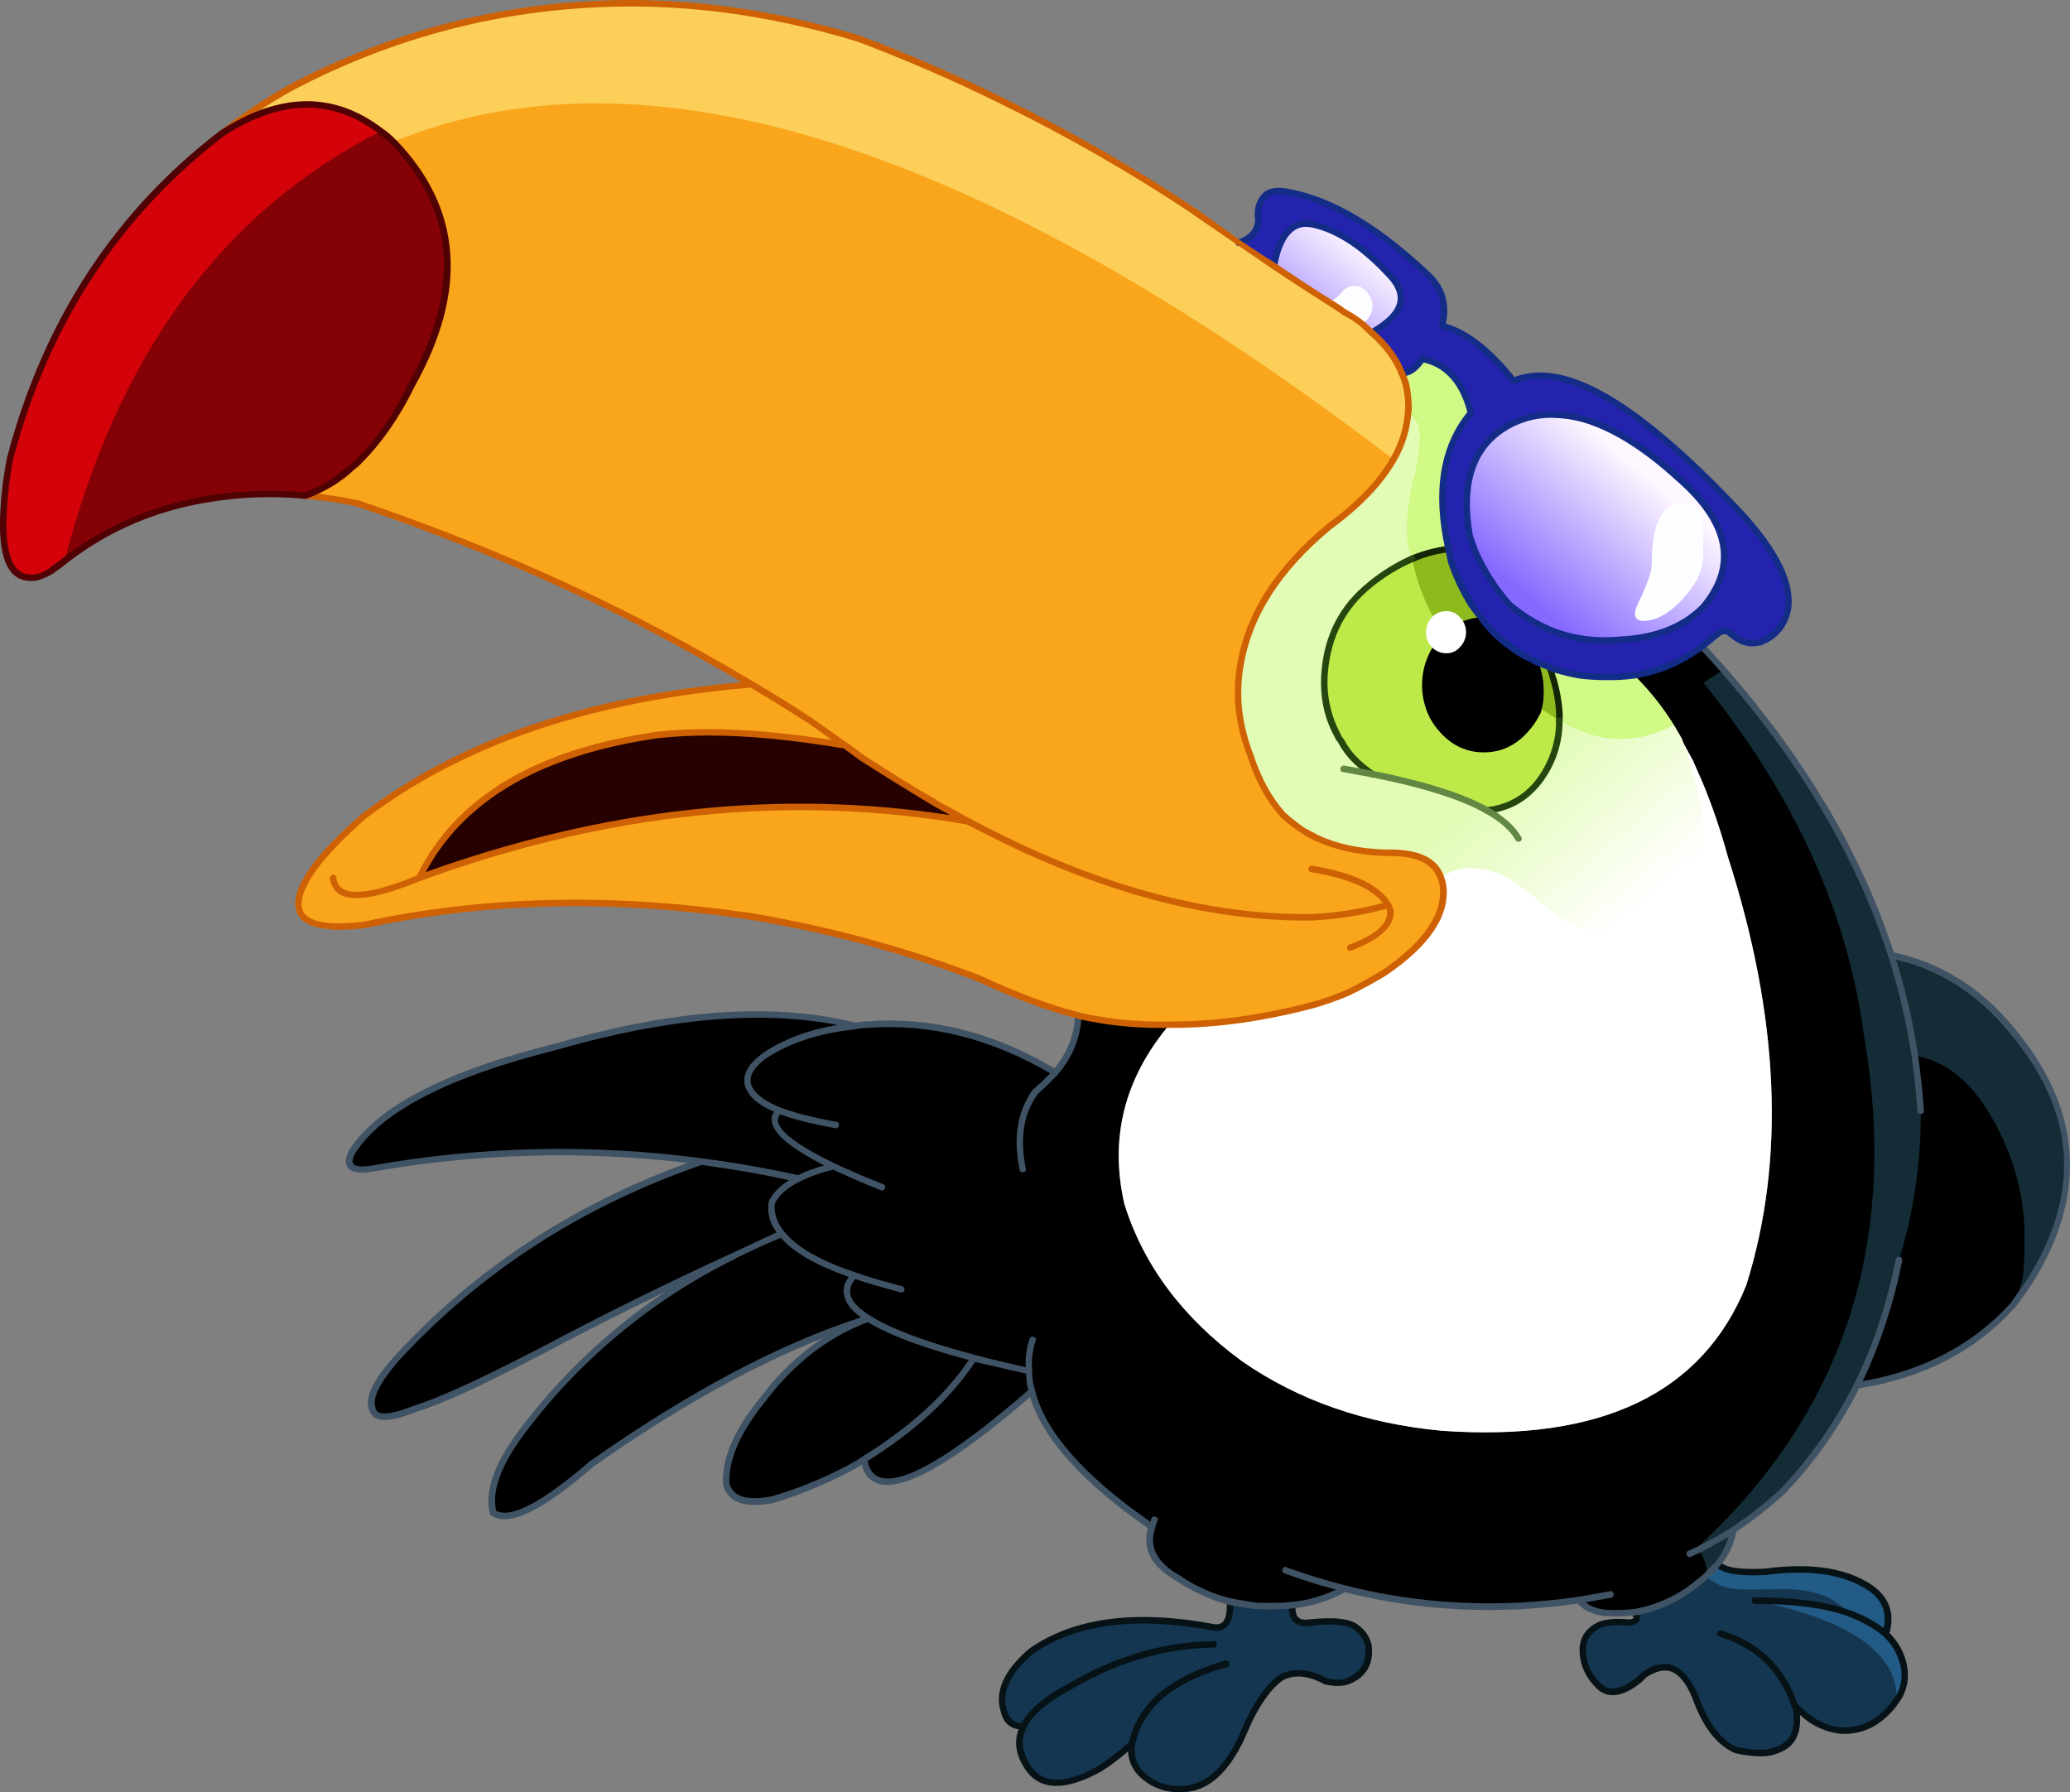 <?xml version="1.0" encoding="iso-8859-1"?>
<!-- Generator: Adobe Illustrator 20.1.0, SVG Export Plug-In . SVG Version: 6.00 Build 0)  -->
<svg version="1.0" id="Layer_1" xmlns="http://www.w3.org/2000/svg" xmlns:xlink="http://www.w3.org/1999/xlink" x="0px" y="0px"
	 viewBox="0 0 951.39 823.68" enable-background="new 0 0 951.39 823.68" xml:space="preserve">
<rect x="0" y="0" width="951.39" height="823.68" fill="#808080" stroke="none"/>
<title>birds_0014</title>
<path fill="#143650" d="M620.88,772c6.447-3.073,9.113-8.38,8-15.92c-0.798-3.208-2.69-6.037-5.35-8
	c-3.073-2.973-10.36-3.767-21.86-2.38c-5.553,0.667-8.13-2-7.73-8c-5.586,0.494-11.2,0.594-16.8,0.3
	c-2.873-0.3-6.84-0.943-11.9-1.93c0.493,8.533-1.937,12.5-7.29,11.9c-36-6.847-64.057-3.18-84.17,11
	c-11.2,9.52-15.363,18.697-12.49,27.53c0.993,4.56,3.967,6.893,8.92,7c-2.973,6.153-2.18,12.55,2.38,19.19
	c6.147,8.827,16.953,8.977,32.42,0.45c5.382-3.481,10.458-7.415,15.17-11.76l-0.3,2.08c-0.158,3.886,1.112,7.696,3.57,10.71
	l1.19,1.19c4.446,4.457,10.506,6.924,16.8,6.84h2.83c10.227-0.8,18.803-8.243,25.73-22.33l4.31-9.67
	c4.56-9.227,9.367-15.623,14.42-19.19c5.653-3.073,12.493-2.527,20.52,1.64C613.93,773.837,617.807,773.62,620.88,772z"/>
<path fill="#143650" d="M870.1,783.66l2.68-3.87c3.667-6.947,3.42-14.337-0.74-22.17c-1.395-2.517-3.204-4.782-5.35-6.7
	c2.873-9.427,0.097-16.76-8.33-22c-11.4-7.04-27.013-9.223-46.84-6.55c-11.8,0.793-19.187-0.397-22.16-3.57
	c-0.993,1.193-2.727,3.03-5.2,5.51l-3.57,3c-9.22,7.407-19.137,11.97-29.75,13.69c2.58,2.667,1.837,4.253-2.23,4.76
	c-5.453-0.593-9.913-0.26-13.38,1c-4.96,2.28-7.587,5.9-7.88,10.86c-0.1,6.947,2.567,12.85,8,17.71
	c4.46,3.767,10.407,2.677,17.84-3.27l2.53-2.38c9.913-6.847,17.697-3.473,23.35,10.12c4.667,12.993,10.863,21.127,18.59,24.4
	c9.02,2.18,16.02,1.933,21-0.74c5.847-2.78,8.127-8.683,6.84-17.71c-0.102-0.737-0.354-1.445-0.74-2.08l1.49,1.49
	c5.847,5.953,12.24,9.327,19.18,10.12C855.037,795.96,863.26,792.087,870.1,783.66z"/>
<path fill="#2323AD" d="M582.36,89.22c-3.467,2.973-4.8,7.09-4,12.35c-0.3,4.667-3.323,8.04-9.07,10.12l16.21,10.56
	c2.667-14.78,8.713-21.113,18.14-19c11.7,2.667,23.7,10.75,36,24.25c7.833,9.027,4.81,17.507-9.07,25.44
	c6.54,5.753,11.1,11.903,13.68,18.45c3.173,0.493,6.347-1.64,9.52-6.4l0.89,0.15c10.807,2.48,17.943,10.713,21.41,24.7
	c-12.787,15.373-16.207,36.207-10.26,62.5l1.19,5.46c2.353,7.085,5.539,13.866,9.49,20.2l3.87,5.65l3,3.42
	c4.798,5.494,10.414,10.216,16.65,14c1.979,1.107,4.015,2.109,6.1,3l1,0.6l7.73,3c3.658,1.13,7.386,2.019,11.16,2.66
	c8.297,1.094,16.703,1.094,25,0c7.917-1.283,15.559-3.9,22.6-7.74c2.995-1.639,5.875-3.48,8.62-5.51
	c1.017-0.979,2.11-1.875,3.27-2.68l3.42-2.83c2.38-2.08,4.56-2.23,6.54-0.45c4.26,3.673,8.523,5.007,12.79,4h0.45
	c7.14-2.667,11.503-7.777,13.09-15.33c1.587-12-5.6-26.583-21.56-43.75c-46.987-50.293-81.883-70.627-104.69-61
	c-11.1-14.187-22.003-22.62-32.71-25.3c2.28-9.027,0.347-16.617-5.8-22.77c-23-22-44.363-34.847-64.09-38.54
	c-4.667-1.093-8.187-0.847-10.56,0.74 M677.84,252.7l-2.38-6.55c-4.067-23.213,0.89-39.483,14.87-48.81
	c11.2-7.333,24.087-8.773,38.66-4.32c13.087,4.067,27.213,12.993,42.38,26.78c23.493,20.233,27.26,39.973,11.3,59.22
	c-9.333,9.227-21.923,14.187-37.77,14.88c-14.667,1.387-27.9-1.28-39.7-8c-4.07-2.285-7.905-4.964-11.45-8
	c-7.24-8.533-12.547-16.917-15.92-25.15L677.84,252.7z"/>
<linearGradient id="SVGID_1_" gradientUnits="userSpaceOnUse" x1="869.13" y1="446.09" x2="886.2" y2="425.94" gradientTransform="matrix(2.97 0 0 2.98 -1877.73 -1053.27)">
	<stop  offset="0" style="stop-color:#8569FF"/>
	<stop  offset="1" style="stop-color:#FFF7FF"/>
</linearGradient>
<path fill="url(#SVGID_1_)" d="M675.45,246.2l2.38,6.55c3.373,8.233,8.677,16.617,15.91,25.15c3.545,3.036,7.38,5.715,11.45,8
	c11.8,6.747,25.033,9.413,39.7,8c15.86-0.667,28.45-5.627,37.77-14.88c15.96-19.247,12.193-38.987-11.3-59.22
	c-15.167-13.747-29.287-22.653-42.36-26.72c-14.573-4.467-27.46-3.027-38.66,4.32C676.353,206.72,671.39,222.987,675.45,246.2z"/>
<linearGradient id="SVGID_2_" gradientUnits="userSpaceOnUse" x1="829.22" y1="409.021" x2="843.27" y2="391.121" gradientTransform="matrix(2.97 0 0 2.98 -1877.73 -1053.27)">
	<stop  offset="0" style="stop-color:#8569FF"/>
	<stop  offset="1" style="stop-color:#FFF7FF"/>
</linearGradient>
<path fill="url(#SVGID_2_)" d="M630.54,152.9c13.88-7.933,16.903-16.413,9.07-25.44c-12.293-13.493-24.293-21.577-36-24.25
	c-9.42-2.08-15.467,4.253-18.14,19c7.533,5.16,16.01,10.717,25.43,16.67c2.773,1.687,5.053,3.173,6.84,4.46
	c3.021,1.648,5.904,3.537,8.62,5.65L630.54,152.9z"/>
<path fill="#F9A61C" d="M459.83,46.07c-21.245-10.571-43.036-20.007-65.28-28.27C351.723,4.7,309.79-0.51,268.75,2.17
	C221.763,5.05,176.907,17.66,134.18,40c-11.231,6.269-21.968,13.383-32.12,21.28c26.767-17.26,51.1-17.557,73-0.89
	c1.98,1.468,3.867,3.058,5.65,4.76c30.14,31.047,32.917,68.38,8.33,112c-3.302,6.881-7.13,13.498-11.45,19.79
	c-4.023,5.786-8.601,11.165-13.67,16.06c-3.467,3.073-5.647,4.91-6.54,5.51l-4,2.83c-4.128,2.711-8.571,4.911-13.23,6.55
	c8.252,0.627,16.451,1.819,24.54,3.57c63.072,20.989,123.657,48.822,180.67,83c-73.66,6.053-133.04,26.24-178.14,60.56
	c-23.793,21.033-33.46,35.963-29,44.79c3.273,5.333,12.94,7.07,29,5.21c55.02-11.707,113.02-13.193,174-4.46l1.34,0.15
	c36.671,5.9,72.633,15.582,107.31,28.89c16.553,7.74,31.473,13.343,44.76,16.81l0.89,0.3c13.748,3.133,27.834,4.534,41.93,4.17h1.64
	c19.827,0,41.24-2.977,64.24-8.93c5.416-1.551,10.729-3.438,15.91-5.65c5.947-2.88,11.613-5.957,17-9.23
	c19.727-13.393,28.747-26.727,27.06-40c-0.159-1.371-0.496-2.715-1-4c-2.773-7.44-10.507-11.16-23.2-11.16h-2.08
	c-11.8-0.3-22.21-2.483-31.23-6.55c-2.34-0.971-4.581-2.167-6.69-3.57c-3.311-2.179-6.444-4.616-9.37-7.29
	c-6.54-7.24-11.497-16.267-14.87-27.08c-5.333-13.687-6.97-27.177-4.91-40.47c3.567-23.707,17.347-45.48,41.34-65.32
	c13.48-9.62,23.243-19.787,29.29-30.5c3.918-6.663,6.21-14.155,6.69-21.87c-0.2-0.4-0.15-0.647,0.15-0.74
	c0.101-3.954-0.299-7.906-1.19-11.76c-0.427-1.857-1.074-3.657-1.93-5.36c-2.58-6.547-7.14-12.697-13.68-18.45l-4.24-3.95
	c-2.716-2.113-5.599-4.002-8.62-5.65c-1.787-1.287-4.067-2.773-6.84-4.46c-9.42-5.953-17.897-11.51-25.43-16.67L549.65,97.7
	C520.919,78.467,490.909,61.217,459.83,46.07z"/>
<path d="M398.42,470.88c-1.706-0.02-3.407,0.181-5.06,0.6c-37.673-9.333-83.72-6.11-138.14,9.67
	c-49.567,12.3-80.693,28.32-93.38,48.06c-3.373,6.547-0.547,9.213,8.48,8c50.222-9.023,101.543-10.177,152.12-3.42
	c-55.513,19.247-102.257,49.403-140.23,90.47c-9.02,10.413-12.737,18.003-11.15,22.77c0.893,5.06,7.337,5.21,19.33,0.45
	c11.893-3.673,30.133-11.957,54.72-24.85l2.38-1.19c30.927-16.267,60.963-31.097,90.11-44.49c-38.679,18.943-72.277,46.846-98,81.39
	c-11.007,14.88-15.32,27.13-12.94,36.75c7.14,4.86,22.257-2.63,45.35-22.47C318.61,639.807,360.94,617.6,399,606
	c-18.44,6.747-34.4,18.85-47.88,36.31c-12.093,14.667-17.943,27.71-17.55,39.13c1.587,7.54,8.673,10.12,21.26,7.74
	c13.793-4.045,27.066-9.687,39.55-16.81l2.38-1.49l0.15-0.15l0.15,0.74c4.167,19.54,29.893,8.827,77.18-32.14
	c4.96,19.64,23.35,40.423,55.17,62.35c-3.073,9.427,0.927,17.313,12,23.66c7.296,4.865,15.359,8.469,23.85,10.66
	c5.053,0.993,9.02,1.637,11.9,1.93c5.6,0.294,11.214,0.194,16.8-0.3c8.478-0.788,16.691-3.375,24.09-7.59
	c34.793,8.827,70.68,10.563,107.66,5.21c2.28,3.273,6.28,5.273,12,6c4.364,0.293,8.745,0.192,13.09-0.3
	c10.607-1.687,20.52-6.25,29.74-13.69l3.57-3c2.48-2.48,4.213-4.317,5.2-5.51c4.067-5.06,6.447-10.267,7.14-15.62
	c7.909-5.287,15.413-11.157,22.45-17.56c13.911-14.495,25.543-31.016,34.5-49c29.64-4.76,53.433-16.913,71.38-36.46l0.89-1
	l6.54-9.37c26.073-40.967,23.297-80-8.33-117.1c-15.067-18.053-33.307-29.263-54.72-33.63C854.62,393.67,828.9,349.933,792,307.8
	l-9.81-10.71c-2.745,2.03-5.625,3.871-8.62,5.51c-7.041,3.84-14.683,6.457-22.6,7.74c6.989,6.88,13.129,14.571,18.29,22.91
	l9.07,16.67l0.15,0.45l3.87,8.78c4.656,11.19,8.581,22.671,11.75,34.37c23.793,73.9,26.62,139.62,8.48,197.16
	c-20.127,49.7-66.72,71.97-139.78,66.81c-35.393-3.273-66.06-13.94-92-32c-27.16-19.94-45.16-43.997-54-72.17
	c-6.94-30.253-0.05-57.73,20.67-82.43c-14.096,0.364-28.182-1.037-41.93-4.17c-0.3,9.333-3.82,18.063-10.56,26.19
	C456.713,476.043,427.86,468.7,398.42,470.88z"/>
<path fill="#FFFFFF" d="M654.63,165.1l-0.89-0.15c-3.173,4.76-6.347,6.893-9.52,6.4c0.856,1.703,1.503,3.503,1.93,5.36
	c0.891,3.854,1.291,7.805,1.19,11.76l-0.15,0.6v0.15c-0.48,7.715-2.772,15.207-6.69,21.87c-6.047,10.713-15.81,20.88-29.29,30.5
	c-24,19.84-37.78,41.613-41.34,65.32c-2.08,13.293-0.443,26.783,4.91,40.47c3.373,10.813,8.33,19.84,14.87,27.08
	c2.926,2.674,6.059,5.111,9.37,7.29c2.109,1.403,4.35,2.599,6.69,3.57c9.02,4.067,19.43,6.25,31.23,6.55H639
	c12.667,0,20.4,3.72,23.2,11.16c0.504,1.285,0.841,2.629,1,4c1.687,13.293-7.333,26.627-27.06,40c-5.333,3.273-11,6.35-17,9.23
	c-5.146,2.239-10.426,4.156-15.81,5.74c-23,5.953-44.413,8.93-64.24,8.93h-1.64c-20.72,24.7-27.61,52.177-20.67,82.43
	c8.82,28.173,26.82,52.23,54,72.17c26,18.053,56.667,28.72,92,32c73.06,5.16,119.653-17.11,139.78-66.81
	c18.14-57.533,15.313-123.253-8.48-197.16c-3.169-11.699-7.094-23.18-11.75-34.37l-3.87-8.78l-0.15-0.45l-9.07-16.67
	c-5.142-8.354-11.266-16.062-18.24-22.96c-8.297,1.094-16.703,1.094-25,0c-3.771-0.648-7.496-1.544-11.15-2.68l-2.68-0.89l1.49,4.76
	c1.557,5.281,2.507,10.723,2.83,16.22v5.51c-0.344,8.77-3.239,17.25-8.33,24.4c-6.247,8.727-14.523,13.637-24.83,14.73
	c-11.5-6.447-29.047-12.003-52.64-16.67c-6.667-4.56-11.377-9.52-14.13-14.88l-1.19-1.64l-0.89-1.79
	c-4.516-8.701-6.475-18.502-5.65-28.27c1.387-16.767,8.327-30.257,20.82-40.47c5.847-4.872,12.364-8.88,19.35-11.9
	c5.335-2.348,11.003-3.853,16.8-4.46c-5.947-26.287-2.527-47.12,10.26-62.5C672.58,175.813,665.437,167.58,654.63,165.1z"/>
<path fill="#BDEA48" d="M716.49,327.74c-0.323-5.497-1.273-10.939-2.83-16.22l-1.49-4.76l-5.06-2.08l-1-0.6
	c-2.085-0.891-4.121-1.893-6.1-3c-6.236-3.784-11.852-8.506-16.65-14l-3-3.42l-3.87-5.66c-3.951-6.334-7.137-13.115-9.49-20.2
	l-1.19-5.51c-5.797,0.607-11.465,2.112-16.8,4.46c-6.979,3.022-13.489,7.029-19.33,11.9c-12.507,10.233-19.457,23.73-20.85,40.49
	c-0.825,9.768,1.134,19.569,5.65,28.27l0.89,1.79l1.19,1.64c2.773,5.333,7.483,10.293,14.13,14.88
	c23.593,4.667,41.14,10.223,52.64,16.67c10.313-1.093,18.59-6.003,24.83-14.73c5.091-7.15,7.986-15.63,8.33-24.4v-5.51
	L716.49,327.74z"/>
<path fill="#840205" d="M180.72,65.11c-1.783-1.702-3.67-3.292-5.65-4.76c-21.907-16.667-46.24-16.37-73,0.89
	c-48.487,37.1-81.007,86.947-97.56,149.54c-1.557,7.921-2.559,15.94-3,24c-1.007,19.713,2.867,29.917,11.62,30.61
	c2.48,0.593,5.95-0.447,10.41-3.12l5.95-4.46c15.894-12.367,34.247-21.194,53.83-25.89c18.575-4.511,37.776-5.863,56.8-4
	c4.659-1.639,9.102-3.839,13.23-6.55l4-2.83c0.893-0.593,3.073-2.43,6.54-5.51c5.073-4.898,9.655-10.28,13.68-16.07
	c4.313-6.296,8.135-12.916,11.43-19.8C213.62,133.513,210.86,96.163,180.72,65.11z"/>
<path fill="#132C35" d="M792,307.8l-9.07,6c41.733,51.487,66.32,105.55,73.76,162.19c16.36,94.833-9.267,173.3-76.88,235.4
	l-3.09,2.61l3.87-1.79c6.147-3.273,11.45-6.3,15.91-9.08c7.909-5.287,15.413-11.157,22.45-17.56
	c13.911-14.495,25.543-31.016,34.5-49c8.903-18.278,15.4-37.633,19.33-57.58c6.894-22.204,10.269-45.352,10-68.6
	c-0.593-8.533-1.487-16.967-2.68-25.3c-2.363-15.635-6.005-31.05-10.89-46.09C854.637,393.667,828.9,349.933,792,307.8z"/>
<path fill="#132C35" d="M780.58,712.23c2.096,2.726,3.431,5.959,3.87,9.37c-0.042,1.078-0.294,2.138-0.74,3.12l0.59-0.45l5.06-5.51
	c4.067-5.06,6.447-10.267,7.14-15.62C792.033,705.927,786.727,708.957,780.58,712.23z"/>
<path fill="#225B86" d="M866.68,750.92c2.873-9.427,0.097-16.76-8.33-22c-11.4-7.04-27.013-9.223-46.84-6.55
	c-11.8,0.793-19.187-0.397-22.16-3.57l-5.06,5.51c3.373,3.573,8.23,5.573,14.57,6c1.687,0.2,7.783,0.2,18.29,0
	c3.273-0.111,6.55-0.011,9.81,0.3c3.852,0.487,7.64,1.385,11.3,2.68c2.41,0.95,4.665,2.254,6.69,3.87
	c1.751,1.077,3.268,2.495,4.46,4.17C856.663,743.957,862.42,747.153,866.68,750.92z"/>
<path fill="#225B86" d="M872.78,779.79c3.667-6.947,3.42-14.337-0.74-22.17c-1.395-2.517-3.204-4.782-5.35-6.7
	c-4.26-3.767-10.01-6.99-17.25-9.67c-11.007-3.867-25.283-5.75-42.83-5.65c-0.3-0.4-0.497-0.4-0.59,0l3.27,0.45
	c42.133,9.127,62.95,24.203,62.45,45.23L872.78,779.79z"/>
<path fill="#132C35" d="M880.07,485.17c14.967,2.38,27.407,12.993,37.32,31.84c8.727,16.567,13.09,33.53,13.09,50.89
	c0,10.22-0.333,16.917-1,20.09c-0.926,3.765-2.171,7.445-3.72,11l6.54-9.23c26.073-40.967,23.297-80-8.33-117.1
	c-15.067-18.053-33.307-29.263-54.72-33.63C874.114,454.088,877.733,469.52,880.07,485.17z"/>
<path fill="#270102" d="M430.54,369.55l-1.49-0.89c-9.813-5.753-20.767-12.597-32.86-20.53l-7.88-5.65l-1.49-0.15
	C400.639,352.562,415.26,361.665,430.54,369.55z"/>
<path fill="#270102" d="M430.54,369.55c-15.281-7.889-29.901-16.995-43.72-27.23c-32.913-5.553-61.017-7.09-84.31-4.61
	c-55.813,7.84-92.443,29.763-109.89,65.77c86.44-31.653,170.567-40.333,252.38-26.04L430.54,369.55z"/>
<path fill="#8EBA1D" d="M649,256.76c1.802,8.915,4.855,17.53,9.07,25.59l1.78,3.12l0.15-0.15l3.57,6l0.15-0.15
	c4.486-4.386,10.391-7.024,16.65-7.44l-3.88-5.73c-3.951-6.334-7.137-13.115-9.49-20.2l-1.19-5.51
	C660.009,252.899,654.338,254.407,649,256.76z"/>
<path d="M683.33,287.12l-3-3.42c-6.26,0.416-12.164,3.054-16.65,7.44l-1.78,1.64c-9.006,10.218-10.89,24.887-4.76,37.05
	c1.303,2.422,2.902,4.673,4.76,6.7c5.553,6.153,12.243,9.23,20.07,9.23s14.517-3.077,20.07-9.23c2.211-2.345,4.064-5.004,5.5-7.89
	l0.45-0.74l0.59-1.93l0.15-0.15c1.573-7.038,1.055-14.382-1.49-21.13l-1-0.6c-2.085-0.891-4.121-1.893-6.1-3
	C693.845,297.335,688.173,292.622,683.33,287.12z"/>
<path fill="#8EBA1D" d="M713.82,311.52l-1.49-4.76l-5.06-2.08c2.545,6.748,3.063,14.092,1.49,21.13l-0.15,0.15l8,5.21v-3.42
	C716.301,322.251,715.365,316.806,713.82,311.52z"/>
<path fill="#FFFFFF" d="M717.39,331.61l-0.74-0.45v2.08L717.39,331.61z"/>
<path fill="#2323AD" d="M582.36,89.22c-3.467,2.973-4.8,7.09-4,12.35c-0.3,4.667-3.323,8.04-9.07,10.12l16.21,10.56
	c2.667-14.78,8.713-21.113,18.14-19c11.7,2.667,23.7,10.75,36,24.25c7.833,9.027,4.81,17.507-9.07,25.44
	c6.54,5.753,11.1,11.903,13.68,18.45c3.173,0.493,6.347-1.64,9.52-6.4l0.89,0.15c10.807,2.48,17.943,10.713,21.41,24.7
	c-12.787,15.373-16.207,36.207-10.26,62.5l1.19,5.46c2.353,7.085,5.539,13.866,9.49,20.2l3.87,5.65l3,3.42
	c4.838,5.512,10.506,10.235,16.8,14c1.979,1.107,4.015,2.109,6.1,3l1,0.6l7.73,3c3.654,1.136,7.379,2.032,11.15,2.68
	c8.297,1.094,16.703,1.094,25,0c7.917-1.283,15.559-3.9,22.6-7.74c2.949-1.641,5.783-3.482,8.48-5.51l6.69-5.51
	c2.38-2.08,4.56-2.23,6.54-0.45c4.26,3.673,8.523,5.007,12.79,4h0.45c7.14-2.667,11.503-7.777,13.09-15.33
	c1.587-11.907-5.6-26.54-21.56-43.9c-46.893-50.193-81.74-70.48-104.54-60.86c-11.2-14.187-22.153-22.62-32.86-25.3
	c2.28-9.027,0.347-16.617-5.8-22.77c-23-22-44.363-34.847-64.09-38.54c-4.667-1.093-8.187-0.847-10.56,0.74 M677.84,252.71
	l-2.38-6.55c-3.967-23.213,1.033-39.483,15-48.81c11.2-7.333,24.087-8.773,38.66-4.32c12.987,4,27.113,12.877,42.38,26.63
	c23.293,20.333,27.06,40.123,11.3,59.37c-9.307,9.26-21.907,14.25-37.8,14.97c-14.667,1.387-27.9-1.28-39.7-8
	c-4.07-2.285-7.905-4.964-11.45-8c-7.307-8.407-12.647-16.823-16.02-25.25L677.84,252.71z"/>
<linearGradient id="SVGID_3_" gradientUnits="userSpaceOnUse" x1="869.164" y1="446.113" x2="886.234" y2="425.963" gradientTransform="matrix(2.97 0 0 2.98 -1877.73 -1053.27)">
	<stop  offset="0" style="stop-color:#8569FF"/>
	<stop  offset="1" style="stop-color:#FFF7FF"/>
</linearGradient>
<path fill="url(#SVGID_3_)" d="M675.45,246.2l2.38,6.55c3.373,8.433,8.727,16.817,16.06,25.15c3.545,3.036,7.38,5.715,11.45,8
	c11.773,6.733,24.993,9.433,39.66,8.1c15.86-0.667,28.45-5.627,37.77-14.88c15.76-19.247,11.993-39.037-11.3-59.37
	c-15.267-13.787-29.393-22.663-42.38-26.63c-14.573-4.467-27.46-3.027-38.66,4.32C676.477,206.733,671.483,222.987,675.45,246.2z"/>
<path fill="#D0F986" d="M653.74,165c-3.173,4.76-6.347,6.893-9.52,6.4c0.856,1.703,1.503,3.503,1.93,5.36
	c0.891,3.854,1.291,7.805,1.19,11.76l-0.15,0.6v0.15c2.48,2.78,3.917,4.713,4.31,5.8c0.685,1.957,0.987,4.028,0.89,6.1
	c0,5.26-1,11.757-3,19.49c-1.942,7.738-2.95,15.682-3,23.66c0.082,4.285,0.939,8.52,2.53,12.5c5.335-2.348,11.003-3.853,16.8-4.46
	c-5.947-26.287-2.527-47.12,10.26-62.5c-3.467-14-10.603-22.233-21.41-24.7L653.74,165z"/>
<path fill="#FDFEFF" d="M622.51,131.33c-2.365,0.041-4.572,1.198-5.95,3.12c-1.505,1.912-3.441,3.441-5.65,4.46
	c2.773,1.687,5.053,3.173,6.84,4.46c3.021,1.648,5.904,3.537,8.62,5.65c2.973-2.78,4.46-5.557,4.46-8.33
	c-0.008-2.303-0.854-4.525-2.38-6.25C627.042,132.558,624.858,131.415,622.51,131.33z"/>
<path fill="#FCCF58" d="M459.83,46.07c-21.224-10.509-42.961-19.947-65.13-28.28c-42.827-13.093-84.827-18.3-126-15.62
	C221.747,5.05,176.907,17.66,134.18,40c-11.231,6.269-21.968,13.383-32.12,21.28c26.767-17.26,51.1-17.557,73-0.89
	c1.98,1.468,3.867,3.058,5.65,4.76c116.667-47.613,269.93,1.053,459.79,146c3.918-6.663,6.21-14.155,6.69-21.87
	c-0.2-0.4-0.15-0.647,0.15-0.74c0.101-3.954-0.299-7.906-1.19-11.76c-0.427-1.857-1.074-3.657-1.93-5.36
	c-2.58-6.547-7.14-12.697-13.68-18.45l-4.16-3.97c-2.716-2.113-5.599-4.002-8.62-5.65c-1.787-1.287-4.067-2.773-6.84-4.46
	c-9.42-5.953-17.897-11.51-25.43-16.67L549.65,97.7C520.919,78.467,490.909,61.217,459.83,46.07z"/>
<path fill="#D0F986" d="M726.16,310.33c-3.775-0.648-7.503-1.543-11.16-2.68l-2.68-0.89l1.49,4.76
	c1.557,5.281,2.507,10.723,2.83,16.22v3.42l0.74,0.45c17.447,10.22,34.78,10.767,52,1.64c-5.161-8.339-11.301-16.03-18.29-22.91
	C742.815,311.424,734.434,311.421,726.16,310.33z"/>
<linearGradient id="SVGID_4_" gradientUnits="userSpaceOnUse" x1="863.089" y1="474.543" x2="881.989" y2="496.693" gradientTransform="matrix(2.97 0 0 2.98 -1877.73 -1053.27)">
	<stop  offset="0" style="stop-color:#E2FBB5"/>
	<stop  offset="1" style="stop-color:#FFFFFF"/>
</linearGradient>
<path fill="url(#SVGID_4_)" d="M652.4,201.11c0.097-2.072-0.205-4.143-0.89-6.1c-0.393-1.093-1.83-3.027-4.31-5.8
	c-0.48,7.715-2.772,15.207-6.69,21.87c-6.047,10.513-15.81,20.68-29.29,30.5c-24,19.84-37.78,41.613-41.34,65.32
	c-2.08,13.293-0.443,26.783,4.91,40.47c3.373,10.813,8.33,19.84,14.87,27.08c2.926,2.674,6.059,5.111,9.37,7.29
	c2.109,1.403,4.35,2.599,6.69,3.57c9.02,4.067,19.43,6.25,31.23,6.55H639c12.667,0,20.4,3.72,23.2,11.16c4.76-2.667,8.873-4,12.34-4
	c6.137-0.123,12.212,1.25,17.7,4c1.787,1.093,5.503,3.623,11.15,7.59c26,24.8,49.89,24.9,71.67,0.3
	c11.333-13.193,10.64-37.05-2.08-71.57l-3.57-6.1c-17.247,9.127-34.58,8.58-52-1.64l-0.74,1.64c-0.344,8.77-3.239,17.25-8.33,24.4
	c-6.247,8.827-14.58,13.737-25,14.73c-11.5-6.447-29.047-12.003-52.64-16.67c-6.667-4.56-11.377-9.52-14.13-14.88l-1.19-1.64
	l-0.89-1.79c-4.516-8.701-6.475-18.502-5.65-28.27c1.387-16.767,8.327-30.257,20.82-40.47c5.845-4.868,12.358-8.872,19.34-11.89
	c-1.591-3.98-2.448-8.215-2.53-12.5c0.05-7.978,1.058-15.922,3-23.66C651.423,212.867,652.4,206.37,652.4,201.11z"/>
<path fill="#061215" d="M621.47,773.39c7.04-3.473,10.013-9.327,8.92-17.56c-0.799-3.535-2.862-6.657-5.8-8.78
	c-3.467-3.173-11.133-4.117-23-2.83c-2.28,0.3-3.867,0.003-4.76-0.89c-1.093-0.893-1.54-2.73-1.34-5.51
	c0.065-0.817-0.526-1.541-1.34-1.64c-1.093,0-1.64,0.447-1.64,1.34c-0.3,3.767,0.443,6.433,2.23,8s4.167,2.113,7.14,1.64
	c11.007-1.287,17.947-0.593,20.82,2.08c2.338,1.723,4.017,4.193,4.76,7c0.893,6.847-1.537,11.657-7.29,14.43
	c-2.58,1.487-6,1.687-10.26,0.6c-8.427-4.467-15.76-4.963-22-1.49c-5.273,3.693-10.243,10.303-14.91,19.83l-4.31,9.67
	c-6.667,13.493-14.797,20.637-24.39,21.43h-2.83c-5.902,0.081-11.586-2.227-15.76-6.4l-1-1c-2.244-2.769-3.406-6.259-3.27-9.82
	l0.3-1.79c3.467-16.867,17.543-28.72,42.23-35.56c0.828-0.246,1.301-1.117,1.055-1.945s-1.117-1.301-1.945-1.055l0,0
	c-25.58,7.333-40.3,19.833-44.16,37.5c-4.575,4.074-9.445,7.804-14.57,11.16c-14.667,8.133-24.78,8.133-30.34,0
	c-4.26-6.153-5.053-12.007-2.38-17.56v-0.15c2.973-6.153,10.26-12.253,21.86-18.3c20.72-12.1,42.133-18.3,64.24-18.6
	c0.715,0.107,1.383-0.385,1.49-1.101c0.019-0.129,0.019-0.26,0-0.389c0-1.193-0.497-1.69-1.49-1.49c-22.6,0.3-44.46,6.6-65.58,18.9
	c-11.533,5.927-19.133,12.223-22.8,18.89c-3.467-0.4-5.647-2.4-6.54-6c-2.667-8.133,1.3-16.763,11.9-25.89
	c19.727-13.887,47.433-17.457,83.12-10.71c2.201,0.38,4.454-0.281,6.1-1.79c2.18-2.08,3.123-5.95,2.83-11.61
	c0.107-0.715-0.385-1.383-1.101-1.49c-0.129-0.019-0.26-0.019-0.389,0c-0.758-0.075-1.434,0.479-1.509,1.237
	c-0.013,0.135-0.007,0.27,0.019,0.403c0.3,4.667-0.343,7.79-1.93,9.37c-0.995,0.82-2.307,1.148-3.57,0.89
	c-36.38-6.847-64.83-3.077-85.35,11.31c-11.6,10-15.913,19.667-12.94,29c1.093,4.667,3.82,7.333,8.18,8
	c-2.28,6.053-1.19,12.303,3.27,18.75c6.667,9.427,18.167,9.673,34.5,0.74c4.43-2.752,8.609-5.887,12.49-9.37
	c0.192,3.765,1.595,7.367,4,10.27l1.19,1.19c4.737,4.712,11.159,7.336,17.84,7.29h3c10.707-0.667,19.68-8.403,26.92-23.21l4.31-9.67
	c4.56-9.027,9.17-15.177,13.83-18.45c5.153-2.88,11.487-2.333,19,1.64l0.3,0.15c5.253,1.193,9.467,0.947,12.64-0.74 M865.64,752
	c2.007,1.859,3.714,4.018,5.06,6.4c4.067,7.44,4.363,14.283,0.89,20.53l-0.3,0.45c-0.158,0.391-0.412,0.735-0.74,1l-1.64,2.38
	c-6.54,8.033-14.323,11.7-23.35,11c-6.667-0.793-12.763-4.017-18.29-9.67l-1.19-1.19c-5.847-17.06-17.493-28.27-34.94-33.63
	c-0.767-0.212-1.562,0.235-1.78,1c-0.393,0.893-0.06,1.537,1,1.93c16.553,5.06,27.553,15.673,33,31.84v0.15l0.15,0.15v0.15
	c0.291,0.399,0.493,0.856,0.59,1.34c1.187,8.333-0.847,13.74-6.1,16.22c-4.46,2.48-11.053,2.727-19.78,0.74
	c-7.333-3.173-13.233-11.06-17.7-23.66c-3.467-7.933-7.53-12.6-12.19-14c-4.167-1.193-8.677-0.103-13.53,3.27l-2.53,2.38
	c-6.74,5.453-12.043,6.593-15.91,3.42c-5.053-4.667-7.533-10.173-7.44-16.52c0.1-4.267,2.38-7.49,6.84-9.67
	c3.273-1.193,7.537-1.49,12.79-0.89h0.3c2.773-0.493,4.36-1.387,4.76-2.68s-0.137-2.803-1.61-4.53
	c-0.431-0.574-1.246-0.691-1.82-0.26c-0.099,0.074-0.186,0.161-0.26,0.26c-0.61,0.448-0.741,1.306-0.293,1.915
	c0.043,0.059,0.091,0.114,0.143,0.165c0.485,0.419,0.888,0.924,1.19,1.49c-0.641,0.486-1.425,0.746-2.23,0.74
	c-5.847-0.593-10.557-0.197-14.13,1.19c-5.453,2.58-8.327,6.647-8.62,12.2c-0.1,7.333,2.727,13.633,8.48,18.9
	c5.153,4.267,11.797,3.127,19.93-3.42l2.23-2.23c4.253-2.78,7.88-3.733,10.88-2.86c3.967,1.193,7.387,5.26,10.26,12.2
	c4.76,13.393,11.303,21.873,19.63,25.44c3.707,0.873,7.493,1.372,11.3,1.49c3.714,0.127,7.399-0.692,10.71-2.38
	c5.847-2.88,8.473-8.437,7.88-16.67c4.974,4.734,11.329,7.757,18.14,8.63c10.113,0.793,18.78-3.323,26-12.35l2.68-3.87
	c3.967-7.333,3.72-15.22-0.74-23.66c-1.369-2.326-3.018-4.475-4.91-6.4c2.58-9.62-0.493-17.21-9.22-22.77
	c-11.6-7.24-27.51-9.52-47.73-6.84c-11.4,0.667-18.4-0.373-21-3.12c-0.431-0.574-1.246-0.691-1.82-0.26
	c-0.099,0.074-0.186,0.161-0.26,0.26c-0.667,0.793-0.717,1.487-0.15,2.08c3.273,3.373,11.103,4.707,23.49,4
	c19.527-2.58,34.793-0.447,45.8,6.4c7.14,4.367,9.867,10.367,8.18,18c-4.794-3.543-10.102-6.332-15.74-8.27
	c-11.1-4-25.573-5.933-43.42-5.8c-0.715-0.107-1.383,0.385-1.49,1.101c-0.019,0.129-0.019,0.26,0,0.389
	c0.016,0.816,0.674,1.474,1.49,1.49h0.15c17.153-0.1,31.23,1.737,42.23,5.51C856.113,745.367,861.673,748.5,865.64,752z"/>
<path fill="#142507" d="M715.16,311.22l-1.49-4.91c-0.167-0.698-0.869-1.128-1.567-0.961c-0.073,0.017-0.144,0.041-0.213,0.071
	c-0.993,0.4-1.327,0.997-1,1.79l0.3,0.89c0.495,1.258,0.893,2.551,1.19,3.87c1.581,5.122,2.532,10.418,2.83,15.77v3.42
	c0,0.828,0.672,1.5,1.5,1.5s1.5-0.672,1.5-1.5v-3.42c-0.367-5.603-1.373-11.146-3-16.52 M665.99,253.78
	c0.893,0,1.34-0.547,1.34-1.64c-0.099-0.814-0.823-1.405-1.64-1.34c-5.93,0.761-11.731,2.312-17.25,4.61
	c-0.657,0.12-1.093,0.75-0.973,1.408c0.035,0.19,0.115,0.369,0.233,0.522c0.175,0.58,0.737,0.954,1.34,0.89h0.59
	c5.172-2.322,10.675-3.82,16.31-4.44L665.99,253.78z"/>
<path fill="#132C87" d="M729.58,191.59c-15.067-4.467-28.4-2.98-40,4.46c-14.573,9.727-19.767,26.64-15.58,50.74l2.53,6.55
	c3.373,8.433,8.827,17.013,16.36,25.74c3.619,3.131,7.558,5.873,11.75,8.18c10.099,5.75,21.539,8.728,33.16,8.63
	c2.437,0.002,4.872-0.149,7.29-0.45c16.26-0.667,29.197-5.777,38.81-15.33c16.553-20.04,12.737-40.523-11.45-61.45
	c-15.467-14.087-29.743-23.113-42.83-27.08 M713.26,192.03c5.245,0.043,10.455,0.844,15.47,2.38
	c12.987,4.067,26.917,12.897,41.79,26.49c22.8,19.84,26.517,38.887,11.15,57.14c-8.82,8.827-21.063,13.637-36.73,14.43
	c-14.373,1.387-27.31-1.193-38.81-7.74c-3.96-2.232-7.709-4.819-11.2-7.73c-6.553-7.328-11.875-15.669-15.76-24.7l-2.23-6.3
	c-3.967-22.62,0.793-38.443,14.28-47.47c6.516-4.328,14.178-6.609,22-6.55 M603.92,101.66c-3.595-0.951-7.423-0.357-10.56,1.64
	c-4.46,2.973-7.583,9.173-9.37,18.6c-0.166,0.828,0.372,1.634,1.2,1.8c0.828,0.166,1.634-0.372,1.8-1.2
	c1.487-8.533,4.153-14.09,8-16.67c2.28-1.587,5.057-1.983,8.33-1.19c11.333,2.48,23.03,10.367,35.09,23.66
	c3.073,3.473,4.363,6.847,3.87,10.12c-0.667,4.367-4.83,8.73-12.49,13.09c-0.704,0.293-1.037,1.101-0.744,1.804
	c0.041,0.098,0.092,0.19,0.154,0.276c0.271,0.48,0.789,0.766,1.34,0.74l0.74-0.3c8.327-4.667,12.937-9.727,13.83-15.18
	c0.793-4.167-0.693-8.333-4.46-12.5c-12.487-13.647-24.727-21.857-36.72-24.63L603.92,101.66z"/>
<path fill="#26460F" d="M715.16,333.25c-0.358,8.441-3.135,16.602-8,23.51c-5.433,8.089-14.233,13.287-23.94,14.14
	c-1.093,0.2-1.54,0.747-1.34,1.64c-0.063,0.687,0.443,1.296,1.13,1.359c0.12,0.011,0.241,0.005,0.359-0.019h0.15
	c10.707-0.993,19.373-6.103,26-15.33c5.275-7.414,8.271-16.207,8.62-25.3v-2.08c0-0.828-0.672-1.5-1.5-1.5s-1.5,0.672-1.5,1.5v2.08
	 M648.37,255.43c-7.068,3.154-13.673,7.259-19.63,12.2c-12.987,10.413-20.123,24.25-21.41,41.51c-0.793,10.713,1.14,20.38,5.8,29
	l0.89,1.79l0.3,0.3l0.89,1.34c2.973,5.653,7.83,10.763,14.57,15.33c0.244,0.216,0.565,0.324,0.89,0.3
	c0.823-0.004,1.487-0.674,1.483-1.497c-0.002-0.465-0.222-0.903-0.593-1.183c-6.54-4.467-11.1-9.277-13.68-14.43l-1.34-1.79
	l-0.74-1.64c-4.397-8.419-6.304-17.916-5.5-27.38c1.287-16.467,8.027-29.61,20.22-39.43c5.764-4.733,12.159-8.64,19-11.61
	c0.751-0.293,1.123-1.139,0.83-1.891c-0.025-0.065-0.056-0.129-0.09-0.189c-0.253-0.887-0.877-1.133-1.87-0.74L648.37,255.43z"/>
<path fill="#3F5365" d="M393.51,473h0.15l0.15-0.15c1.568-0.307,3.162-0.457,4.76-0.45c28.453-2.18,56.51,4.763,84.17,20.83
	c-3.16,3.18-5.54,5.437-7.14,6.77c-0.1,0.1-0.433,0.397-1,0.89c-7.04,9.82-9.023,22.07-5.95,36.75
	c0.071,0.664,0.667,1.146,1.332,1.075c0.106-0.011,0.209-0.036,0.308-0.075c0.69,0.001,1.251-0.557,1.252-1.248
	c0-0.133-0.021-0.266-0.062-0.392c-2.873-13.887-1.04-25.293,5.5-34.22l0.3-0.3c2.58-2.28,5.553-5.157,8.92-8.63v-0.05
	c6.94-8.233,10.56-17.26,10.86-27.08c0.135-0.677-0.304-1.336-0.98-1.471c-0.118-0.024-0.239-0.03-0.36-0.019
	c-0.748-0.147-1.473,0.339-1.621,1.087c-0.026,0.133-0.033,0.268-0.019,0.403c-0.3,8.633-3.423,16.717-9.37,24.25
	c-28.253-16.667-56.953-23.86-86.1-21.58c-1.752-0.025-3.5,0.176-5.2,0.6c-37.867-9.427-84.013-6.203-138.44,9.67
	c-49.98,12.4-81.47,28.67-94.47,48.81c-1.787,3.473-2.033,6.14-0.74,8c1.687,2.28,5.307,2.973,10.86,2.08
	c47.995-8.503,96.98-9.895,145.38-4.13c-53.333,19.44-98.29,49.107-134.87,89c-9.613,10.713-13.48,18.713-11.6,24
	c0.293,1.735,1.326,3.257,2.83,4.17c3.273,1.887,9.42,1.043,18.44-2.53c11.893-3.673,30.227-12.007,55-25l2.38-1.19
	c18.24-9.72,37.423-19.44,57.55-29.16c-25.917,17.295-48.696,38.881-67.36,63.83c-11.333,15.273-15.743,27.97-13.23,38.09
	c0.118,0.3,0.324,0.558,0.59,0.74c3.967,2.78,9.817,2.333,17.55-1.34s17.597-10.717,29.59-21.13
	c37.573-26.387,72.667-46.027,105.28-58.92c-10.827,7.14-20.334,16.103-28.1,26.49c-12.293,14.88-18.24,28.32-17.84,40.32
	c1.787,8.533,9.52,11.51,23.2,8.93c13.863-4.198,27.225-9.899,39.85-17l0.74-0.6c1.187,4.56,3.667,7.437,7.44,8.63
	c11.5,3.867,34.833-9.377,70-39.73c5.847,19.147,23.89,39.233,54.13,60.26c-2.667,9.72,1.697,17.803,13.09,24.25
	c7.395,5.02,15.593,8.74,24.24,11c4.96,0.993,9.023,1.637,12.19,1.93c5.667,0.291,11.347,0.191,17-0.3
	c8.447-0.844,16.638-3.374,24.09-7.44c34.6,8.727,70.24,10.463,106.92,5.21c2.667,3.173,6.88,5.107,12.64,5.8l4.76,0.15
	c2.773,0,5.647-0.15,8.62-0.45c10.907-1.687,21.02-6.353,30.34-14l3.87-3.12c1.841-1.781,3.578-3.668,5.2-5.65
	c3.842-4.46,6.421-9.867,7.47-15.66c7.805-5.25,15.212-11.069,22.16-17.41c13.83-14.371,25.404-30.754,34.33-48.59
	c29.74-4.76,53.583-17.11,71.53-37.05l1.19-1.34l6.39-9.08c26.273-41.567,23.447-81.197-8.48-118.89
	c-14.967-17.953-33.207-29.263-54.72-33.93c-14.573-45.033-40.3-88.63-77.18-130.79l-9.67-10.71h-0.15
	c-0.299-0.353-0.729-0.569-1.19-0.6c-0.715-0.107-1.383,0.385-1.49,1.101c-0.019,0.129-0.019,0.26,0,0.389
	c0.029,0.46,0.242,0.888,0.59,1.19c2.28,2.28,5.503,5.8,9.67,10.56c36.667,41.86,62.293,85.407,76.88,130.64
	c4.753,14.976,8.334,30.299,10.71,45.83c1.187,8.133,2.08,16.517,2.68,25.15c0.048,0.861,0.778,1.524,1.64,1.49
	c1.093-0.2,1.54-0.747,1.34-1.64c-0.593-8.633-1.487-17.113-2.68-25.44c-2.203-14.871-5.584-29.544-10.11-43.88
	c19.927,4.667,37.027,15.53,51.3,32.59c15.76,18.453,24.337,37.203,25.73,56.25c1.393,19.047-4.407,38.737-17.4,59.07l-6.39,9.09
	c-0.2,0.3-0.497,0.697-0.89,1.19c-17.153,18.747-39.707,30.6-67.66,35.56c8.285-17.64,14.377-36.228,18.14-55.35
	c0.25-0.697-0.113-1.464-0.81-1.713c-0.122-0.044-0.251-0.07-0.38-0.077c-0.75-0.21-1.528,0.228-1.738,0.978
	c-0.019,0.07-0.034,0.141-0.042,0.212c-4.367,21.4-10.763,40.467-19.19,57.2c-8.846,17.791-20.325,34.145-34.05,48.51
	c-6.986,6.383-14.444,12.23-22.31,17.49c-5.137,3.264-10.448,6.245-15.91,8.93l-3.84,1.75c-0.689,0.202-1.083,0.925-0.881,1.614
	c0.033,0.111,0.08,0.218,0.141,0.316c0.593,0.993,1.287,1.24,2.08,0.74l3.87-1.79c4.76-2.48,9.17-4.91,13.23-7.29
	c-1.232,4.241-3.307,8.19-6.1,11.61l-5.65,5.8l-3,2.38c-8.24,6.972-18.206,11.597-28.85,13.39c-4.246,0.485-8.526,0.585-12.79,0.3
	c-3.967-0.4-7.04-1.54-9.22-3.42l11.6-2.08c0.739-0.039,1.306-0.671,1.267-1.41c-0.007-0.13-0.033-0.258-0.077-0.38
	c0.001-0.69-0.557-1.251-1.248-1.252c-0.133,0-0.266,0.021-0.392,0.062l-14.42,2.53c-36.78,5.333-72.517,3.597-107.21-5.21
	c-8.627-2.18-17.647-4.957-27.06-8.33c-0.51-0.359-1.215-0.237-1.575,0.273c-0.127,0.181-0.199,0.395-0.206,0.617
	c-0.372,0.595-0.192,1.378,0.403,1.75c0.148,0.093,0.314,0.154,0.487,0.18c7.833,2.88,15.713,5.36,23.64,7.44
	c-6.368,3.023-13.207,4.933-20.22,5.65c-5.489,0.488-11.006,0.588-16.51,0.3c-3.073-0.4-6.94-1.043-11.6-1.93
	c-8.402-2.067-16.36-5.638-23.49-10.54c-10.507-5.953-14.273-13.193-11.3-21.72v-0.15l1-3.12c0.409-0.529,0.311-1.289-0.218-1.697
	c-0.153-0.118-0.332-0.198-0.522-0.233c-0.602-0.38-1.399-0.2-1.779,0.402c-0.066,0.105-0.117,0.219-0.151,0.338l-0.59,1.49
	c-30.533-21.227-48.18-41.313-52.94-60.26v-0.15c-0.895-2.789-1.347-5.701-1.34-8.63v-0.3c-0.38-4.682,0.17-9.392,1.62-13.86
	c0.3-0.793-0.033-1.39-1-1.79c-0.659-0.285-1.424,0.018-1.709,0.677c-0.03,0.069-0.053,0.14-0.071,0.213
	c-1.425,4.209-2.03,8.653-1.78,13.09c-8.527-1.887-16.16-3.723-22.9-5.51l-1-0.3c-22.407-5.953-38.267-11.907-47.58-17.86
	c-5.747-3.573-8.82-6.997-9.22-10.27c-0.3-2.18,0.493-4.363,2.38-6.55c5.253,1.787,12.193,3.82,20.82,6.1
	c0.402,0.098,0.825,0.045,1.19-0.15c0.303-0.21,0.515-0.529,0.59-0.89c0.093-0.34,0.039-0.703-0.15-1
	c-0.168-0.37-0.496-0.642-0.89-0.74c-9.713-2.58-16.9-4.713-21.56-6.4c-16.16-5.453-27.017-11.653-32.57-18.6l-0.15-0.15
	c-3.273-4.067-4.71-8.333-4.31-12.8c1.787-3.867,5.603-7.24,11.45-10.12c4.908-2.467,10.1-4.321,15.46-5.52
	c7.633,3.573,14.967,6.747,22,9.52c0.812,0.189,1.624-0.316,1.813-1.128c0.16-0.688-0.178-1.395-0.813-1.702
	c-7.333-2.88-14.77-6.053-22.31-9.52c-16.753-8.133-25.477-14.63-26.17-19.49c-0.065-1.128,0.292-2.24,1-3.12
	c5.747,2.18,14.223,4.313,25.43,6.4c0.775,0.122,1.502-0.407,1.624-1.181c0.008-0.053,0.014-0.106,0.016-0.159
	c0.215-0.656-0.142-1.362-0.798-1.578c-0.127-0.042-0.259-0.063-0.392-0.062c-10.907-2-19.483-4.183-25.73-6.55
	c-5.947-2.48-9.947-5.11-12-7.89c-3.467-4.56-1.633-9.47,5.5-14.73C363.177,479.117,376.957,474.667,393.51,473 M322.58,535.35
	c15.067,2.08,28.45,4.413,40.15,7c-4.56,2.78-7.733,6.113-9.52,10v0.3c-0.644,4.877,0.696,9.809,3.72,13.69l-19.93,9.3
	c-30.14,13.787-60.227,28.667-90.26,44.64l-2.38,1.19c-24.98,12.893-43.17,21.127-54.57,24.7c-8,3.173-13.303,4.117-15.91,2.83
	c-0.81-0.525-1.311-1.415-1.34-2.38c-1.487-4.167,2.083-11.26,10.71-21.28c37.773-40.967,84.217-70.967,139.33-90 M350.58,484
	c-8.627,6.347-10.71,12.647-6.25,18.9c2.18,2.973,5.997,5.64,11.45,8c-1.014,1.306-1.382,3.001-1,4.61
	c0.667,5.553,8.697,12.25,24.09,20.09c-4.2,1.083-8.283,2.576-12.19,4.46c-13.48-3.073-28.147-5.653-44-7.74
	c-50.677-6.768-102.098-5.615-152.42,3.42c-4.667,0.593-7.293,0.26-7.88-1c-0.667-0.793-0.37-2.38,0.89-4.76
	c12.393-19.333,43.223-35.157,92.49-47.47c50.1-14.5,93.143-18.337,129.13-11.51c-13.38,2.28-24.83,6.597-34.35,12.95 M341.17,576.8
	c5.453-2.667,11.353-5.333,17.7-8c5.747,6.667,16.157,12.667,31.23,18c-2,2.667-2.743,5.297-2.23,7.89
	c0.493,3.767,3.12,7.337,7.88,10.71c-37.573,12.1-79.157,34.17-124.75,66.21c-21.907,18.847-36.24,26.387-43,22.62
	c-2-9.127,2.263-20.793,12.79-35c25.624-34.349,59.064-62.099,97.55-80.95v-0.15l2.83-1.34 M335.22,681.39
	c-0.393-11.013,5.357-23.76,17.25-38.24c12.987-16.96,28.453-28.813,46.4-35.56c9.52,5.853,24.987,11.657,46.4,17.41
	c-10.907,16.167-27.263,30.997-49.07,44.49l-0.15,0.15l-1.49,0.89l-0.74,0.6c-12.36,6.989-25.483,12.532-39.11,16.52
	c-11.6,2.18-18.093,0.097-19.48-6.25 M404.38,678.87c-2.873-0.893-4.757-3.373-5.65-7.44c21.807-13.593,38.263-28.72,49.37-45.38
	l0.15-0.15l23.35,5.36c0.049,2.559,0.385,5.105,1,7.59c-34.98,30.273-57.723,43.623-68.23,40.05L404.38,678.87z"/>
<path fill="#628743" d="M631,354.23l-13.09-2.38c-0.729-0.221-1.5,0.191-1.721,0.921c-0.041,0.136-0.061,0.277-0.059,0.419
	c-0.215,0.656,0.142,1.362,0.798,1.578c0.127,0.042,0.259,0.063,0.392,0.062l13.09,2.38c23.593,4.667,40.99,10.173,52.19,16.52
	c6.74,3.767,11.407,7.883,14,12.35c0.271,0.48,0.789,0.766,1.34,0.74l0.74-0.15c0.677-0.35,0.942-1.183,0.592-1.86
	c-0.04-0.078-0.088-0.152-0.142-0.22c-2.773-4.86-7.773-9.373-15-13.54C672.497,364.597,654.787,358.99,631,354.23z"/>
<path fill="#CF6105" d="M648.69,189.21l0.15-1.93c-0.316-0.303-0.768-0.417-1.19-0.3c-0.489-0.037-0.972,0.126-1.34,0.45
	c-0.446,0.422-0.665,1.031-0.59,1.64c-0.504,7.504-2.743,14.788-6.54,21.28c-5.847,10.313-15.463,20.383-28.85,30.21
	c-24.387,20.04-38.363,42.11-41.93,66.21c-2.08,13.593-0.393,27.283,5.06,41.07c3.467,11.013,8.523,20.24,15.17,27.68
	c2.964,2.8,6.204,5.293,9.67,7.44c2.138,1.484,4.432,2.732,6.84,3.72c9.22,4.167,19.827,6.4,31.82,6.7H639
	c12,0,19.237,3.423,21.71,10.27c0.508,1.134,0.845,2.337,1,3.57c1.487,12.667-7.287,25.513-26.32,38.54
	c-5.553,3.373-11.153,6.45-16.8,9.23c-5.118,2.203-10.384,4.044-15.76,5.51c-22.7,5.953-43.963,8.93-63.79,8.93h-1.64
	c-14.048,0.312-28.081-1.088-41.79-4.17l-0.59-0.3c-12.947-3.307-27.797-8.87-44.55-16.69c-34.71-13.283-70.682-23-107.36-29
	l-1.64-0.15c-61.333-8.827-119.477-7.34-174.43,4.46c-15.467,1.787-24.637,0.3-27.51-4.46c-1.787-3.373-0.943-8.04,2.53-14
	c4.36-7.833,13.027-17.457,26-28.87c44.807-34,103.807-54.087,177-60.26c9.12,5.453,18.093,11.01,26.92,16.67l10.41,7.44
	c-31.227-4.96-57.943-6.25-80.15-3.87c-55.913,7.933-92.79,29.957-110.63,66.07c-17.333,7.14-28.633,9.223-33.9,6.25
	c-1.852-1.1-3.024-3.059-3.12-5.21c-0.2-1.093-0.747-1.54-1.64-1.34c-0.814,0.099-1.405,0.823-1.34,1.64
	c0.3,3.06,2.003,5.809,4.61,7.44c6.147,3.473,18.48,1.39,37-6.25c85.947-31.447,169.717-40.077,251.31-25.89
	c8.527,4.467,17.15,8.733,25.87,12.8c47.28,21.613,91.79,32.033,133.53,31.26c11.26-0.621,22.424-2.418,33.31-5.36l0.15,0.6
	l0.15,0.3c0.593,5.853-5.257,11.06-17.55,15.62c-0.658,0.191-1.036,0.879-0.845,1.536c0.026,0.088,0.061,0.173,0.105,0.254
	c0.049,0.639,0.606,1.117,1.245,1.068c0.19-0.015,0.374-0.076,0.535-0.178c13.68-5.16,20.173-11.41,19.48-18.75l-1.19-3h-0.15
	c-4.96-8.333-16.96-14.087-36-17.26c-0.828-0.163-1.632,0.377-1.795,1.205c-0.163,0.828,0.377,1.632,1.205,1.795
	c16.667,2.667,27.667,7.38,33,14.14c-10.353,2.742-20.957,4.428-31.65,5.03c-41.54,0.793-85.607-9.523-132.2-30.95
	c-8.92-4.167-17.587-8.483-26-12.95l-15-8.18l-0.74-0.6c-10.213-5.853-21.213-12.65-33-20.39l-7.73-5.65h-0.15l-15.46-11
	c-9.02-5.953-18.14-11.62-27.36-17C290.237,279.667,229.807,251.907,165,230c-8.145-1.734-16.386-2.976-24.68-3.72
	c-0.862-0.034-1.592,0.629-1.64,1.49c-0.107,0.715,0.385,1.383,1.101,1.49c0.129,0.019,0.26,0.019,0.389,0
	c8.107,0.592,16.16,1.785,24.09,3.57c63.147,21.333,121.983,48.217,176.51,80.65c-72.2,6.627-130.357,26.8-174.47,60.52
	c-24.587,21.44-34.353,36.97-29.3,46.59c3.467,5.853,13.627,7.853,30.48,6c54.82-11.807,112.763-13.293,173.83-4.46l1,0.15
	c36.547,5.805,72.383,15.431,106.92,28.72c17.18,8,32.163,13.587,44.95,16.76l1.19,0.45c12.2,2.769,24.67,4.167,37.18,4.17h6.54
	c20.127,0,41.69-3.027,64.69-9.08c5.459-1.569,10.821-3.456,16.06-5.65c5.553-2.667,11.303-5.79,17.25-9.37
	c20.127-13.687,29.347-27.477,27.66-41.37c-0.285-1.514-0.683-3.005-1.19-4.46c-2.973-8.033-11.153-12.05-24.54-12.05h-2.08
	c-11.8-0.3-22.01-2.433-30.63-6.4l-6.54-3.42c-3.162-2.199-6.191-4.583-9.07-7.14c-6.247-7.04-11.103-15.87-14.57-26.49
	c-5.253-13.493-6.84-26.737-4.76-39.73c3.467-23.333,17.047-44.76,40.74-64.28c13.58-9.92,23.493-20.337,29.74-31.25
	c3.989-6.859,6.33-14.551,6.84-22.47 M302.69,339.22c7.546-0.809,15.13-1.216,22.72-1.22c18.04,0,38.51,1.933,61.41,5.8h0.74
	l7.73,5.65c12.887,8.233,23.94,15.077,33.16,20.53l0.3,0.15l0.45,0.3l0.3,0.15l0.45,0.3l6.69,3.72
	c-78.313-12.1-158.647-3.37-241,26.19c17.947-33.427,53.637-53.96,107.07-61.6 M460.58,44.73
	C439.211,34.162,417.323,24.676,395,16.31C351.873,3.21,309.74-2,268.6,0.68c-46.987,2.88-92.043,15.53-135.17,37.95
	c-11.261,6.353-22.046,13.515-32.27,21.43c-0.637,0.354-0.867,1.157-0.513,1.795c0.058,0.104,0.13,0.2,0.213,0.285
	c0.479,0.655,1.399,0.798,2.054,0.319c0.009-0.006,0.017-0.013,0.026-0.019c10.12-7.838,20.817-14.901,32-21.13
	C177.453,19.103,222.107,6.553,268.9,3.66c40.94-2.667,82.677,2.49,125.21,15.47c22.593,8.533,44.303,17.957,65.13,28.27
	c31.03,15.093,60.99,32.293,89.67,51.48l0.74,0.3c0.518,0.048,1.004-0.255,1.19-0.74c0.667-0.667,0.567-1.31-0.3-1.93
	C521.76,77.233,491.705,59.933,460.58,44.73z"/>
<path fill="#FFFFFF" d="M671,283.7c-1.577-1.882-3.937-2.927-6.39-2.83c-2.477,0.003-4.842,1.027-6.54,2.83
	c-1.734,1.854-2.693,4.301-2.68,6.84c-0.05,2.545,0.914,5.006,2.68,6.84c1.698,1.803,4.063,2.827,6.54,2.83
	c2.453,0.097,4.813-0.948,6.39-2.83C674.763,293.596,674.763,287.484,671,283.7z"/>
<path fill="#132C87" d="M593.22,87c-5.053-1.193-9.02-0.86-11.9,1c-3.767,3.273-5.253,7.787-4.46,13.54c-0.3,4-2.967,6.877-8,8.63
	c-0.781,0.246-1.216,1.079-0.97,1.86c0.246,0.781,1.078,1.216,1.86,0.97l0,0c6.447-2.28,9.817-6.1,10.11-11.46v-0.3
	c-0.667-4.667,0.423-8.287,3.27-10.86c2.18-1.287,5.353-1.437,9.52-0.45c19.433,3.573,40.55,16.27,63.35,38.09
	c5.653,5.753,7.437,12.847,5.35,21.28c-0.275,0.669,0.045,1.435,0.715,1.709c0.092,0.038,0.187,0.065,0.285,0.081
	c10.407,2.667,21.113,10.95,32.12,24.85c0.413,0.551,1.155,0.739,1.78,0.45c22.107-9.427,56.407,10.76,102.9,60.56
	c15.66,17.06,22.747,31.247,21.26,42.56c-1.587,6.947-5.553,11.66-11.9,14.14h-0.3l-0.3,0.15c-3.667,0.893-7.483-0.347-11.45-3.72
	c-2.48-2.48-5.307-2.33-8.48,0.45l-3.27,2.68c-1.184,0.772-2.281,1.67-3.27,2.68c-2.717,1.98-5.534,3.819-8.44,5.51
	c-6.921,3.697-14.41,6.212-22.16,7.44c-8.143,1.092-16.396,1.092-24.54,0c-3.678-0.574-7.307-1.419-10.86-2.53l-7.73-3l-0.3-0.3
	l-0.74-0.3l-5.8-2.83c-6.185-3.734-11.754-8.402-16.51-13.84c-1.053-0.99-2.001-2.086-2.83-3.27c-1.388-1.766-2.68-3.605-3.87-5.51
	c-3.81-6.228-6.903-12.867-9.22-19.79l-0.3-1l-0.87-4.47c-5.947-25.793-2.677-46.227,9.81-61.3c0.385-0.331,0.507-0.876,0.3-1.34
	c-3.567-14.48-11.05-23.06-22.45-25.74h-0.59c-0.337-0.438-0.964-0.52-1.402-0.183c-0.202,0.155-0.337,0.382-0.378,0.633
	c-3.073,4.167-5.8,6.1-8.18,5.8c-0.656-0.215-1.362,0.142-1.578,0.798c-0.042,0.127-0.063,0.259-0.062,0.392
	c-0.25,0.697,0.113,1.464,0.81,1.713c0.122,0.044,0.251,0.07,0.38,0.077c3.567,0.4,7.037-1.683,10.41-6.25h0.15
	c9.913,2.38,16.557,9.97,19.93,22.77c-12.667,15.673-16.037,36.753-10.11,63.24l1.19,5.8c2.413,7.197,5.658,14.087,9.67,20.53
	l7,9.23c4.952,5.649,10.776,10.47,17.25,14.28l6.25,3.12c0.315,0.189,0.65,0.34,1,0.45l7.88,3.12c3.715,1.098,7.487,1.993,11.3,2.68
	c4.343,0.529,8.715,0.776,13.09,0.74c4.126,0.048,8.25-0.2,12.34-0.74c8.074-1.246,15.862-3.917,23-7.89
	c3.126-1.769,6.153-3.705,9.07-5.8l6.54-5.36c1.787-1.587,3.323-1.737,4.61-0.45c4.667,4.067,9.333,5.507,14,4.32h0.74
	c7.633-2.88,12.3-8.387,14-16.52c1.787-12.2-5.5-27.23-21.86-45.09c-23.693-25.293-44.213-43.05-61.56-53.27
	c-17.347-10.22-31.92-13.047-43.72-8.48c-10.807-13.393-21.313-21.577-31.52-24.55c1.787-9.027-0.393-16.617-6.54-22.77
	C634.853,103.847,613.247,90.86,593.22,87z"/>
<path fill="#CF6105" d="M550.54,96.51c-0.893-0.667-1.587-0.567-2.08,0.3c-0.511,0.52-0.505,1.355,0.015,1.867
	c0.085,0.084,0.181,0.155,0.285,0.213l35.84,24.55c9.333,6.247,17.86,11.803,25.58,16.67c2.365,1.407,4.648,2.946,6.84,4.61
	c2.981,1.447,5.777,3.247,8.33,5.36l4.16,3.87c6.247,5.553,10.707,11.553,13.38,18c0.703,1.646,1.298,3.336,1.78,5.06
	c0.875,3.704,1.275,7.505,1.19,11.31c-0.088,0.832,0.509,1.581,1.34,1.68h0.15c0.715,0.107,1.383-0.385,1.49-1.101
	c0.019-0.129,0.019-0.26,0-0.389c0.077-4.099-0.323-8.193-1.19-12.2c-0.522-1.897-1.219-3.741-2.08-5.51
	c-2.667-6.847-7.333-13.147-14-18.9l-4.31-4c-2.696-2.141-5.581-4.032-8.62-5.65c-2.232-1.685-4.57-3.225-7-4.61
	c-8-5.06-16.477-10.617-25.43-16.67c-3.567-2.18-8.92-5.653-16.06-10.42L550.54,96.51z"/>
<path fill="#D30309" d="M175.07,60.35c-21.907-16.667-46.24-16.37-73,0.89c-48.38,37-80.847,86.847-97.4,149.54
	c-1.572,7.854-2.575,15.811-3,23.81c-0.993,19.84,2.873,30.107,11.6,30.8c2.48,0.593,5.95-0.447,10.41-3.12l5.95-4.46
	C54.123,162.677,102.603,96.857,175.07,60.35z"/>
<path fill="#500103" d="M181.76,64.07c-1.761-1.83-3.704-3.475-5.8-4.91c-22.407-17.16-47.34-16.863-74.8,0.89
	c-48.773,37.3-81.437,87.447-97.99,150.44c-1.56,7.957-2.563,16.013-3,24.11c-1.187,20.733,3.027,31.497,12.64,32.29l1.81,0.11
	c2.667,0,6-1.19,10-3.57l5.06-3.72l0.89-0.74c15.709-12.277,33.861-21.053,53.24-25.74c18.388-4.421,37.381-5.773,56.21-4h0.74
	c4.724-1.771,9.258-4.016,13.53-6.7l4-2.83c1.187-0.893,2.873-2.333,5.06-4.32l1.64-1.34c5.102-5.021,9.732-10.501,13.83-16.37
	c4.39-6.275,8.27-12.893,11.6-19.79c24.88-44.34,22.007-82.283-8.62-113.83 M141,49.49c11.7,0,22.753,4.017,33.16,12.05
	c1.927,1.422,3.764,2.961,5.5,4.61c29.54,30.453,32.207,67.207,8,110.26c-3.256,6.827-7.034,13.393-11.3,19.64
	c-3.944,5.671-8.418,10.954-13.36,15.78L152.62,220c-3.947,2.574-8.182,4.676-12.62,6.26c-20.227-1.687-39.227-0.297-57,4.17
	c-19.834,4.862-38.425,13.836-54.57,26.34l-0.45,0.45l-0.74,0.6c-1.578,0.959-3.071,2.053-4.46,3.27c-3.073,2-5.8,3-8.18,3
	l-1.34-0.15c-7.82-0.627-11.183-10.36-10.09-29.2c0.393-7.943,1.339-15.849,2.83-23.66c16.453-62.1,48.787-111.65,97-148.65
	C116.447,53.803,129.113,49.49,141,49.49z"/>
<path fill="#FDFEFF" d="M782.37,238.31c-0.993-4.667-4.017-7-9.07-7c-9.42,0-14.13,9.277-14.13,27.83c0,3.573-2.083,9.573-6.25,18
	c-2.58,5.453-1.737,8.18,2.53,8.18c5.747,0,11.747-3.373,18-10.12c6.253-6.747,9.377-13.393,9.37-19.94
	C782.82,245.253,782.67,239.603,782.37,238.31z"/>
</svg>
